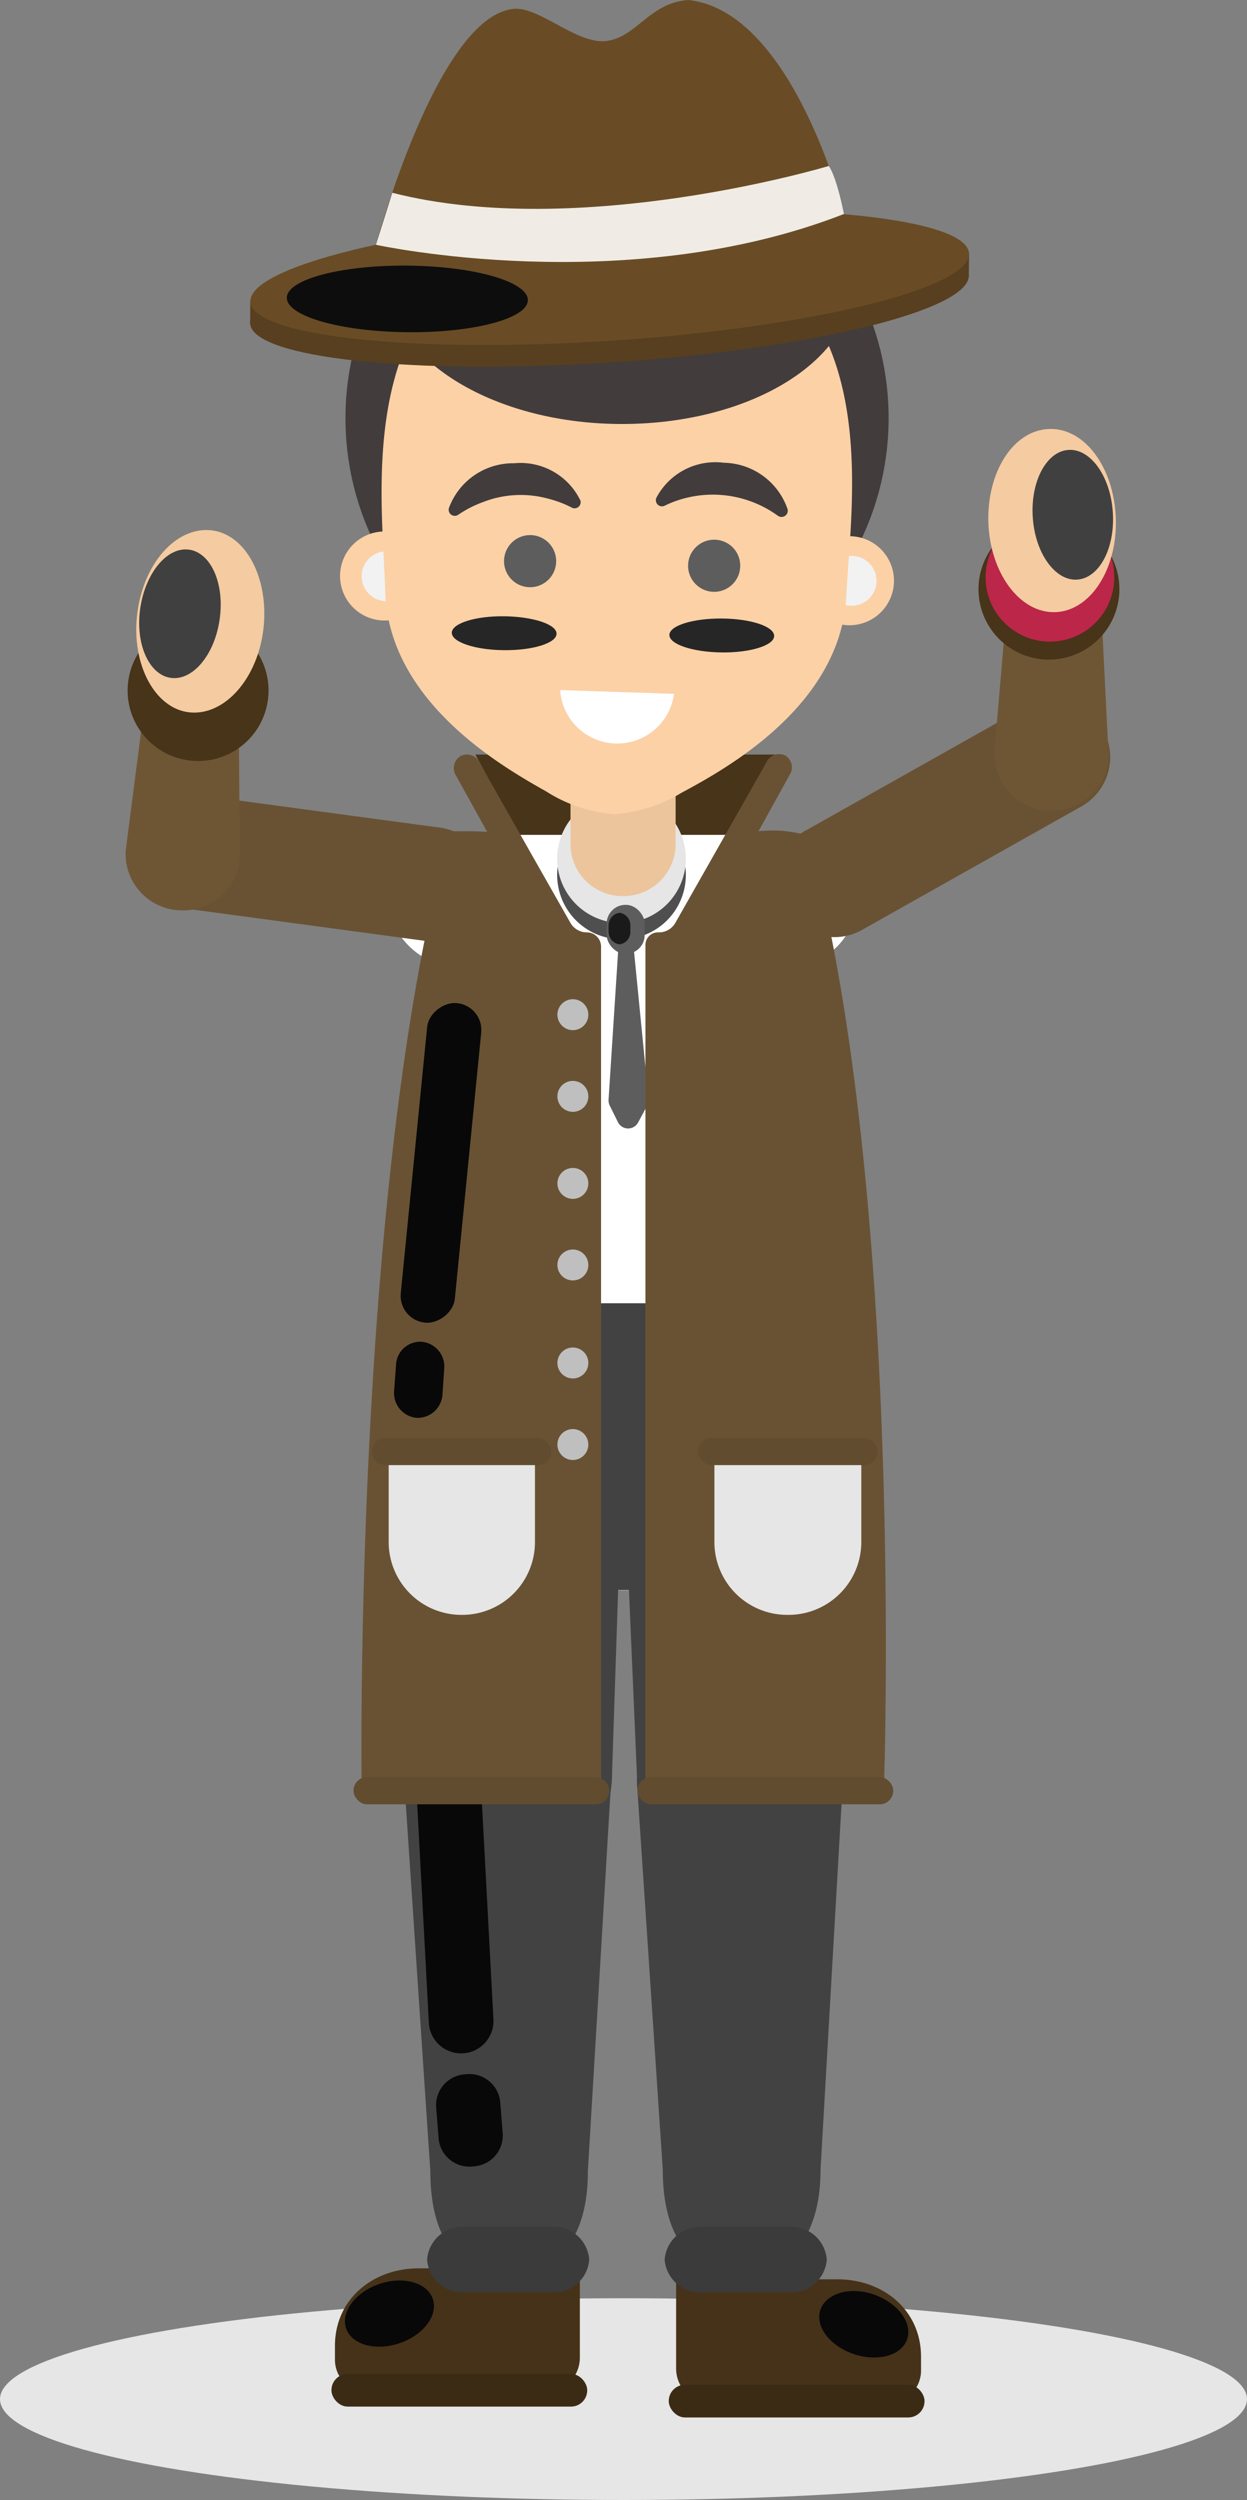 <svg xmlns="http://www.w3.org/2000/svg" viewBox="0 0 100 200.49"><rect x="0" y="0" width="100" height="200.49" fill="#808080" stroke="none"/><defs><style>.cls-1{isolation:isolate;}.cls-2,.cls-7{fill:#e6e6e6;}.cls-13,.cls-2{mix-blend-mode:multiply;}.cls-3{fill:#fff;}.cls-4{fill:#424242;}.cls-5{fill:#473419;}.cls-6{fill:#4f4f4f;}.cls-8{fill:#edc59c;}.cls-30,.cls-9{mix-blend-mode:screen;}.cls-10{fill:#080808;}.cls-11{fill:#695233;}.cls-12{fill:#614c2f;}.cls-14{fill:#bfbfbf;}.cls-15{fill:#5d5d5d;}.cls-16{fill:#1a1a1a;}.cls-17{fill:#453219;}.cls-18{fill:#3b2b15;}.cls-19{fill:#3b3b3b;}.cls-20{fill:#423c3c;}.cls-21{fill:#fcd1a6;}.cls-22{fill:#f2f2f2;}.cls-23{fill:#573f1f;}.cls-24{fill:#694c25;}.cls-25{fill:#f0ece5;}.cls-26{fill:#0d0d0d;}.cls-27{fill:#262626;}.cls-28{fill:#6e5635;}.cls-29{fill:#f5cba1;}.cls-30{fill:#404040;}.cls-31{fill:#bb2649;}</style></defs><g class="cls-1"><g id="Calque_2" data-name="Calque 2"><g id="Layer_1" data-name="Layer 1"><ellipse class="cls-2" cx="50" cy="192.39" rx="50" ry="8.09"/><path class="cls-3" d="M68.37,109.35c-1.26-41-16.48-42.91-16.48-42.91h-4s-15.22,1.91-16.48,42.91l0,.53A16.85,16.85,0,0,0,48.2,127.53h3.36A16.85,16.85,0,0,0,68.4,109.88Z"/><path class="cls-4" d="M40.67,151.46h-.18c-5.13,0-8.09-3.89-8.09-9l-1-28a9.12,9.12,0,0,1,9.1-9.28h.18A9.29,9.29,0,0,1,50,114.49L49.09,142C49.09,147.13,45.8,151.46,40.67,151.46Z"/><path class="cls-4" d="M40.81,182.33h-.17c-4.53,0-6.13-3.67-6.13-8.21L32.43,143a8.21,8.21,0,0,1,8.21-8.21h.17A8.21,8.21,0,0,1,49,143l-1.86,31.14C47.16,178.66,45.34,182.33,40.81,182.33Z"/><polygon class="cls-5" points="58.09 67.84 43.36 70.17 38.12 60.51 62.34 60.51 58.09 67.84"/><path class="cls-4" d="M59.36,151.46h-.19c-5.13,0-8.09-3.89-8.09-9l-1.2-27.95a9.29,9.29,0,0,1,9.29-9.29h.19c5.12,0,9.06,3,9.06,8.13L67.58,143C67.58,148.16,64.48,151.46,59.36,151.46Z"/><path class="cls-4" d="M59.45,182.2h-.17c-4.53,0-6.13-3.68-6.13-8.21l-2.08-31.15a8.22,8.22,0,0,1,8.21-8.21h.17a8.16,8.16,0,0,1,8.14,8.21L65.8,174C65.8,178.52,64,182.2,59.45,182.2Z"/><rect class="cls-3" x="31.12" y="66.95" width="37.53" height="10.47" rx="5.18"/><path class="cls-6" d="M55,70.17A5.16,5.16,0,1,1,49.85,65,5.16,5.16,0,0,1,55,70.17Z"/><path class="cls-7" d="M55,68.86a5.16,5.16,0,1,1-5.16-5.16A5.16,5.16,0,0,1,55,68.86Z"/><path class="cls-8" d="M50,71.86h-.08a4.17,4.17,0,0,1-4.17-4.17V61h8.43v6.67A4.18,4.18,0,0,1,50,71.86Z"/><g class="cls-9"><path class="cls-10" d="M37.17,164.66h-.05a2.59,2.59,0,0,1-2.73-2.45l-1-18.78a2.59,2.59,0,0,1,2.45-2.73h0a2.6,2.6,0,0,1,2.73,2.45l1,18.79A2.6,2.6,0,0,1,37.17,164.66Z"/></g><path class="cls-4" d="M31,109.84c0,.18,0,0,0,.14a16.77,16.77,0,0,0,17.08,17.53h3.41A17,17,0,0,0,68.56,109.7c0-.18,0,.27,0,.09-.06-2.07-.16-4.28-.29-5.28H31.3C31.17,105.51,31.07,107.77,31,109.84Z"/><path class="cls-11" d="M38.23,60.77,45.74,74a1.52,1.52,0,0,0,1.32.77h0a1.14,1.14,0,0,1,1.14,1.13v67.38H29s-.69-48.69,7.1-76.61c4-.08,4,.25,4,.25Z"/><path class="cls-11" d="M40.74,67.43h0A1.1,1.1,0,0,1,39.23,67l-2.69-4.85a1.12,1.12,0,0,1,.4-1.52h0a1.11,1.11,0,0,1,1.49.47l2.69,4.85A1.11,1.11,0,0,1,40.74,67.43Z"/><rect class="cls-12" x="28.35" y="142.51" width="20.51" height="2.18" rx="1.08"/><g class="cls-13"><path class="cls-7" d="M37.07,129.5H37a5.84,5.84,0,0,1-5.83-5.84V116H42.9v7.69A5.84,5.84,0,0,1,37.07,129.5Z"/></g><rect class="cls-12" x="29.81" y="115.31" width="14.4" height="2.18" rx="1.08"/><g class="cls-13"><path class="cls-14" d="M47.18,81.37a1.24,1.24,0,1,1-1.24-1.24A1.24,1.24,0,0,1,47.18,81.37Z"/></g><g class="cls-13"><path class="cls-14" d="M47.18,87.91a1.24,1.24,0,1,1-1.24-1.23A1.24,1.24,0,0,1,47.18,87.91Z"/></g><g class="cls-13"><circle class="cls-14" cx="45.94" cy="94.9" r="1.24"/></g><g class="cls-13"><path class="cls-14" d="M47.18,101.44a1.24,1.24,0,1,1-1.24-1.24A1.25,1.25,0,0,1,47.18,101.44Z"/></g><g class="cls-13"><path class="cls-14" d="M47.18,109.3a1.24,1.24,0,1,1-1.24-1.24A1.24,1.24,0,0,1,47.18,109.3Z"/></g><g class="cls-13"><path class="cls-14" d="M47.18,115.84a1.24,1.24,0,1,1-1.24-1.24A1.25,1.25,0,0,1,47.18,115.84Z"/></g><path class="cls-15" d="M50.78,75.65l-.59.32-.58-.32L48.8,88.2a1,1,0,0,0,.09.45L49.56,90a.91.91,0,0,0,1.62,0l.73-1.36a1,1,0,0,0,.1-.52Z"/><path class="cls-11" d="M61.67,60.77,54.16,74a1.51,1.51,0,0,1-1.32.77h-.08a1,1,0,0,0-1,1v67.46H70.89S72.56,95,64.76,67a10.09,10.09,0,0,0-5-.16Z"/><path class="cls-11" d="M59.16,67.43h0a1.11,1.11,0,0,0,1.5-.47l2.68-4.85A1.11,1.11,0,0,0,63,60.6h0a1.12,1.12,0,0,0-1.5.47l-2.68,4.85A1.12,1.12,0,0,0,59.16,67.43Z"/><g class="cls-13"><path class="cls-7" d="M63.24,129.5h-.12a5.84,5.84,0,0,1-5.83-5.84V116H69.07v7.69A5.84,5.84,0,0,1,63.24,129.5Z"/></g><rect class="cls-12" x="55.98" y="115.31" width="14.4" height="2.18" rx="1.08"/><rect class="cls-15" x="48.65" y="72.56" width="3.05" height="3.93" rx="1.51"/><g class="cls-9"><path class="cls-16" d="M49.68,75.73h0a1,1,0,0,1-.87-1v-.53a1,1,0,0,1,.87-1h0a1,1,0,0,1,.87,1v.53A1,1,0,0,1,49.68,75.73Z"/></g><g class="cls-9"><path class="cls-16" d="M49.39,75.31h0a.64.64,0,0,1-.58-.69v-.35a.64.64,0,0,1,.58-.69h0a.64.64,0,0,1,.58.69v.35A.64.64,0,0,1,49.39,75.31Z"/></g><rect class="cls-12" x="51.12" y="142.51" width="20.51" height="2.18" rx="1.08"/><path class="cls-17" d="M43.72,191.85H29.48a2.62,2.62,0,0,1-2.62-2.62v-1.11c0-3.72,3-6.22,6.75-6.22H46.5v7.17A2.79,2.79,0,0,1,43.72,191.85Z"/><rect class="cls-18" x="26.58" y="190.37" width="20.51" height="2.62" rx="1.3"/><g class="cls-9"><path class="cls-10" d="M34.71,184.36c.44,1.31-.75,2.9-2.68,3.55s-3.84.11-4.28-1.2.76-2.91,2.68-3.56S34.27,183.05,34.71,184.36Z"/></g><g class="cls-9"><path class="cls-10" d="M33.36,184.23c.33,1-.56,2.14-2,2.62s-2.84.08-3.16-.89.56-2.14,2-2.62S33,183.26,33.36,184.23Z"/></g><path class="cls-17" d="M57,192.72H71.24a2.62,2.62,0,0,0,2.62-2.62V189c0-3.73-3-6.22-6.74-6.22H54.22v7.16A2.78,2.78,0,0,0,57,192.72Z"/><rect class="cls-18" x="53.63" y="191.24" width="20.51" height="2.62" rx="1.3"/><g class="cls-9"><path class="cls-10" d="M65.79,185.23c-.45,1.31.75,2.9,2.68,3.55s3.84.11,4.28-1.2S72,184.67,70.07,184,66.23,183.92,65.79,185.23Z"/></g><g class="cls-9"><path class="cls-10" d="M67.14,185.1c-.33,1,.55,2.14,2,2.62s2.84.08,3.16-.89-.56-2.14-2-2.62S67.46,184.13,67.14,185.1Z"/></g><g class="cls-9"><path class="cls-10" d="M37.93,173.73h0a2.48,2.48,0,0,1-2.75-2.17l-.21-2.66a2.48,2.48,0,0,1,2.39-2.56h0a2.48,2.48,0,0,1,2.75,2.18l.21,2.65A2.49,2.49,0,0,1,37.93,173.73Z"/></g><g class="cls-9"><rect class="cls-10" x="22.5" y="91.07" width="25.75" height="4.36" rx="2.16" transform="translate(-60.92 119.26) rotate(-84.34)"/></g><g class="cls-9"><path class="cls-10" d="M33.4,113.7h0a2,2,0,0,1-1.8-2.08l.16-2.21a1.94,1.94,0,0,1,2.07-1.81h0a2,2,0,0,1,1.8,2.08l-.15,2.21A2,2,0,0,1,33.4,113.7Z"/></g><path class="cls-19" d="M44.25,183.83h-7a2.84,2.84,0,0,1-3-2.63v0a2.85,2.85,0,0,1,3-2.63h7a2.85,2.85,0,0,1,3,2.63v0A2.84,2.84,0,0,1,44.25,183.83Z"/><path class="cls-19" d="M63.3,183.83h-7a2.85,2.85,0,0,1-3-2.63v0a2.86,2.86,0,0,1,3-2.63h7a2.85,2.85,0,0,1,3,2.63v0A2.84,2.84,0,0,1,63.3,183.83Z"/><ellipse class="cls-20" cx="49.49" cy="33.54" rx="22.25" ry="21.78" transform="translate(15.46 82.69) rotate(-89.44)"/><path class="cls-21" d="M34.41,46.23a3.57,3.57,0,1,1-3.53-3.61A3.56,3.56,0,0,1,34.41,46.23Z"/><g class="cls-13"><path class="cls-22" d="M33,46.21a2,2,0,1,1-2-2A2,2,0,0,1,33,46.21Z"/></g><path class="cls-21" d="M71.69,46.59A3.57,3.57,0,1,1,68.16,43,3.57,3.57,0,0,1,71.69,46.59Z"/><g class="cls-13"><path class="cls-22" d="M70.29,46.58a2,2,0,1,1-2-2A2,2,0,0,1,70.29,46.58Z"/></g><path class="cls-21" d="M49.72,17.27h-.08c-22.14,1.51-19,21.28-18.75,30.13s9.36,14.07,12.9,16.06a11.83,11.83,0,0,0,5.45,1.83,12,12,0,0,0,5.42-1.72c3.58-1.92,12.78-7,13.21-15.81S71.83,19.21,49.72,17.27Z"/><path class="cls-20" d="M68.5,22.55C68.44,29,60,34.08,49.64,34S30.94,28.59,31,22.18s8.51-11.53,18.87-11.43S68.57,16.13,68.5,22.55Z"/><polygon class="cls-23" points="20.07 24.12 20.06 25.96 77.69 22.18 77.71 20.38 20.07 24.12"/><path class="cls-23" d="M77.69,22.05c.19,2.8-12.56,5.94-28.47,7s-29-.31-29.16-3.11S32.62,20,48.53,19,77.5,19.26,77.69,22.05Z"/><path class="cls-24" d="M30.13,19.71S35,1.56,41.05.73c2.07-.37,5.2,2.9,7.63,2.55S52.06.23,55.2,0c8.4.89,12.48,17.16,12.48,17.16S45.64,23.22,30.13,19.71Z"/><path class="cls-24" d="M77.71,20.31c.19,2.79-12.56,5.93-28.47,7s-29-.32-29.16-3.11,12.55-5.94,28.47-7S77.52,17.51,77.71,20.31Z"/><path class="cls-25" d="M30.15,19.63s20,4.38,37.53-2.47c-.66-3.22-1.22-3.85-1.22-3.85s-19.93,6-35,2.15Z"/><g class="cls-9"><path class="cls-26" d="M42.33,24.07c0,1.47-4.36,2.63-9.71,2.57S23,25.35,23,23.88s4.36-2.63,9.7-2.58S42.34,22.59,42.33,24.07Z"/></g><g class="cls-9"><path class="cls-26" d="M38.49,24c0,1-2.83,1.71-6.3,1.67s-6.27-.84-6.26-1.79,2.83-1.71,6.3-1.68S38.5,23.07,38.49,24Z"/></g><path class="cls-20" d="M46.55,40.15a5.33,5.33,0,0,0-5.32-3A5.48,5.48,0,0,0,36,40.74a.49.49,0,0,0,.75.54,8.78,8.78,0,0,1,1.94-1A8.32,8.32,0,0,1,44,40a8.75,8.75,0,0,1,1.9.73A.49.49,0,0,0,46.55,40.15Z"/><path class="cls-20" d="M52.64,39.91a5.34,5.34,0,0,1,5.41-2.8,5.5,5.5,0,0,1,5.11,3.73.5.5,0,0,1-.78.52,8.89,8.89,0,0,0-7.15-1.48,8.46,8.46,0,0,0-1.92.67A.49.49,0,0,1,52.64,39.91Z"/><path class="cls-15" d="M59.36,45.37a2.09,2.09,0,1,1-2.07-2.09A2.08,2.08,0,0,1,59.36,45.37Z"/><path class="cls-15" d="M44.6,45a2.09,2.09,0,1,1-2.07-2.09A2.09,2.09,0,0,1,44.6,45Z"/><g class="cls-9"><path class="cls-27" d="M44.63,50.82c0,.75-1.89,1.34-4.21,1.32s-4.2-.65-4.19-1.4,1.89-1.35,4.21-1.32S44.64,50.07,44.63,50.82Z"/></g><g class="cls-9"><path class="cls-27" d="M62.08,51c0,.75-1.89,1.35-4.21,1.32s-4.19-.65-4.19-1.4,1.9-1.34,4.22-1.32S62.09,50.24,62.08,51Z"/></g><path class="cls-11" d="M24.62,55h.09a4.54,4.54,0,0,1,4.54,4.54V79.65a4.54,4.54,0,0,1-4.54,4.54h-.09a4.53,4.53,0,0,1-4.53-4.53V59.49A4.53,4.53,0,0,1,24.62,55Z" transform="translate(-47.58 84.71) rotate(-82.32)"/><path class="cls-28" d="M15.78,47.33h.09c2.5.14,3.37,2.26,3.24,4.77l.12,16.63A4.55,4.55,0,0,1,14.45,73h-.09a4.53,4.53,0,0,1-4.28-4.78l2-15.51C12.2,50.21,13.28,47.19,15.78,47.33Z"/><path class="cls-5" d="M21.5,56a5.65,5.65,0,1,1-5-6.24A5.65,5.65,0,0,1,21.5,56Z"/><path class="cls-29" d="M21.13,50.39c-.45,4-3.09,7-5.89,6.74S10.52,53.3,11,49.26s3.08-7,5.89-6.74S21.58,46.36,21.13,50.39Z"/><path class="cls-30" d="M17.61,49.69c.42-2.84-.67-5.35-2.43-5.61s-3.51,1.84-3.93,4.68.68,5.35,2.44,5.6S17.2,52.53,17.61,49.69Z"/><path class="cls-30" d="M15.25,49.57c.25-1.7-.4-3.2-1.45-3.36s-2.1,1.1-2.35,2.8.4,3.2,1.45,3.35S15,51.26,15.25,49.57Z"/><path class="cls-11" d="M65.6,61.05H85.77a4.54,4.54,0,0,1,4.54,4.54v.09a4.53,4.53,0,0,1-4.53,4.53H65.6a4.54,4.54,0,0,1-4.54-4.54v-.09a4.54,4.54,0,0,1,4.54-4.54Z" transform="translate(-22.47 45.57) rotate(-29.38)"/><path class="cls-28" d="M84.84,39.28h-.09c-2.51-.05-3.54,2-3.6,4.5L79.74,60.34A4.54,4.54,0,0,0,84.18,65h.09a4.53,4.53,0,0,0,4.63-4.43l-.78-15.62C88.18,42.43,87.34,39.33,84.84,39.28Z"/><path class="cls-5" d="M78.47,47.44a5.65,5.65,0,1,0,5.46-5.84A5.66,5.66,0,0,0,78.47,47.44Z"/><path class="cls-31" d="M89.34,46.7a5.16,5.16,0,1,1-4.75-5.55A5.17,5.17,0,0,1,89.34,46.7Z"/><path class="cls-29" d="M79.26,41.91c.14,4.06,2.53,7.27,5.36,7.18s5-3.46,4.86-7.52S87,34.3,84.13,34.4,79.13,37.85,79.26,41.91Z"/><path class="cls-30" d="M82.82,41.48c-.19-2.86,1.09-5.28,2.86-5.4s3.37,2.11,3.56,5-1.09,5.28-2.86,5.4S83,44.34,82.82,41.48Z"/><path class="cls-30" d="M85.19,41.54c-.12-1.71.65-3.15,1.71-3.22s2,1.26,2.12,3-.65,3.16-1.71,3.23S85.3,43.26,85.19,41.54Z"/><path class="cls-3" d="M44.92,55.34a4.59,4.59,0,0,0,9.13.3Z"/></g></g></g></svg>